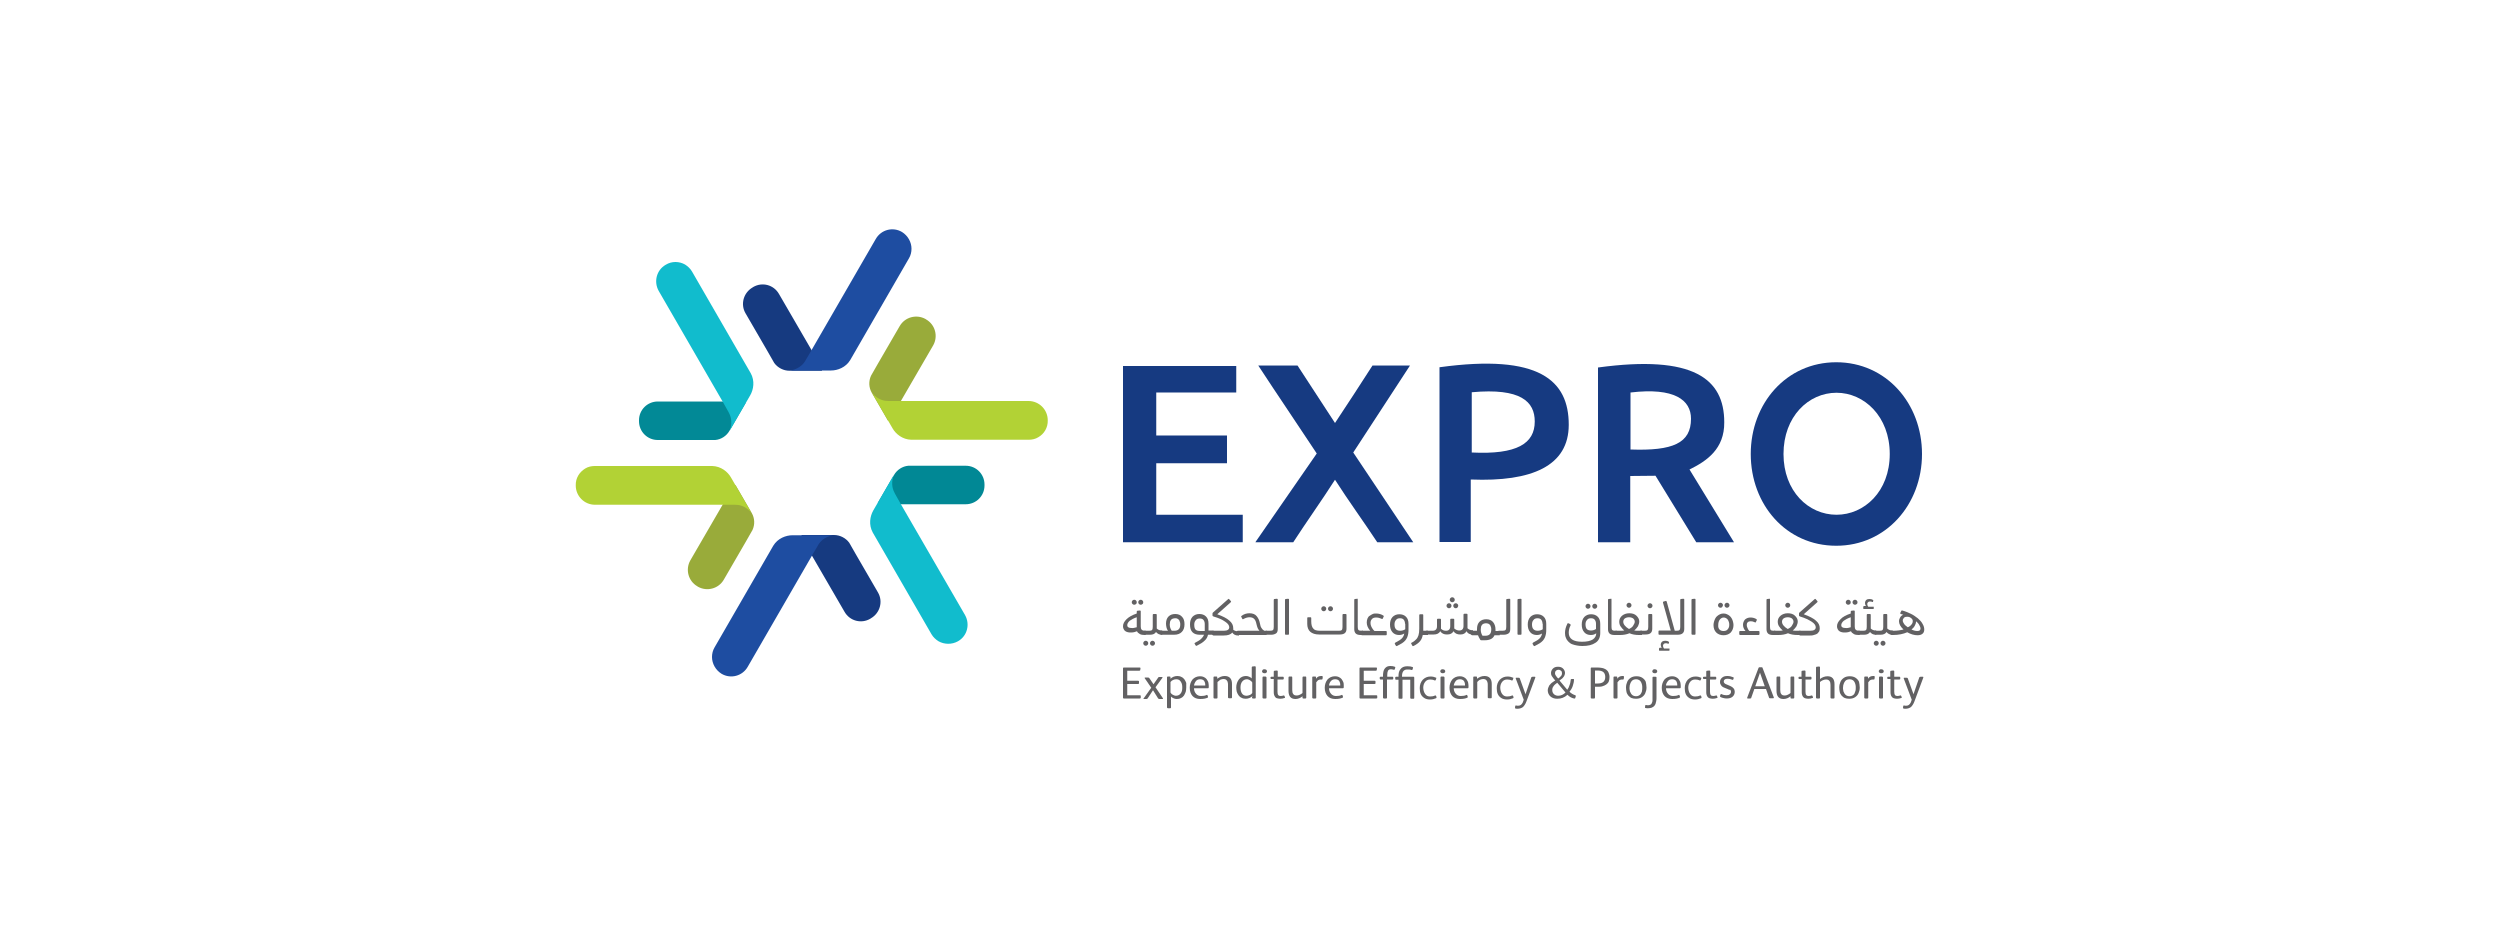 <svg xmlns="http://www.w3.org/2000/svg" xmlns:xlink="http://www.w3.org/1999/xlink" id="Layer_1" x="0px" y="0px" viewBox="0 0 1000 375.2" style="enable-background:new 0 0 1000 375.2;" xml:space="preserve"><style type="text/css">	.st0{fill:#163A81;}	.st1{fill:#626163;}	.st2{fill:#163A80;}	.st3{fill:#1E4DA1;}	.st4{fill:#028996;}	.st5{fill:#11BCCD;}	.st6{fill:#99AB3A;}	.st7{fill:#B2D235;}	.st8{fill:#018895;}</style><g>	<g>		<path class="st0" d="M497.1,205.8v11.1h-47.9v-70.5h45.3V157h-32v17.2h28.3v11.1h-28.3v20.6H497.1z"></path>		<path class="st0" d="M502.2,216.8l24.5-35.4c-7.7-11.7-15.7-23.4-23.4-35.2H519l15,23c5-7.6,10.1-15.3,15-23H564L541.3,181   l24,35.9h-14.4c-5.2-7.9-11.8-17-16.9-25c-5.1,8-11.6,17.1-16.7,25H502.2z"></path>		<path class="st0" d="M588.3,191.8v25h-12.5v-69.9c40-5.5,51.7,5.3,51.7,23C627.5,186.3,612.9,192.8,588.3,191.8z M588.7,181   c18.1,0.9,25.2-3.6,25.2-12.4c0-7.9-5.5-13.5-25.2-11.7V181z"></path>		<path class="st0" d="M675.8,187.8l17.8,29.1h-15.1l-16.3-26.6c-3.2,0-6.4,0.1-10.1,0.1v26.5h-12.9v-69.9   c38.2-5.2,50.5,4.5,50.5,21.9C689.8,179.6,682.7,184.4,675.8,187.8z M652.2,179.8c16.9,0.6,24.2-2.5,24.2-12.3   c0-7.5-6.6-12.6-24.2-10.5V179.8z"></path>		<path class="st0" d="M734.5,144.9c20,0,34.3,16.5,34.3,36.7c0,20.2-14.4,36.7-34.3,36.7c-20.1,0-34.2-16.5-34.2-36.7   C700.3,161.4,714.5,144.9,734.5,144.9z M734.6,205.9c11.1,0,21.3-9.3,21.3-24.3c0-15-10.2-24.5-21.3-24.5   c-11.2,0-21.2,9.5-21.2,24.5C713.4,196.5,723.4,205.9,734.6,205.9z"></path>	</g>	<g>		<path class="st1" d="M454.7,245.4v-0.7c0-0.1,0-0.2,0.1-0.3c0-0.1,0.1-0.1,0.2-0.1l0.9-0.1c0.3,0,0.4,0.1,0.4,0.3v6.1   c0,0.6,0.1,1,0.4,1.3c0.3,0.3,0.8,0.4,1.5,0.4h0.1v1.7h-0.4c-0.8,0-1.5-0.1-2-0.4c-0.5-0.3-0.9-0.6-1.1-1.1   c-0.7,0.3-1.5,0.5-2.4,0.5c-0.4,0-0.8,0-1.2-0.1s-0.7-0.2-1-0.4c-0.3-0.2-0.6-0.5-0.7-0.8c-0.2-0.3-0.3-0.7-0.3-1.2   c0-1,0.5-1.9,1.4-2.8S452.9,246,454.7,245.4z M454.7,250.9v-4c-1.2,0.4-2.1,0.9-2.8,1.4c-0.7,0.6-1,1.2-1,1.8   c0,0.3,0.1,0.6,0.4,0.8s0.7,0.3,1.3,0.3C453.2,251.3,453.9,251.1,454.7,250.9z M454.4,241.6c-0.2,0.2-0.4,0.3-0.7,0.3   c-0.3,0-0.5-0.1-0.7-0.3c-0.2-0.2-0.3-0.4-0.3-0.7c0-0.3,0.1-0.5,0.3-0.7s0.4-0.3,0.7-0.3c0.3,0,0.5,0.1,0.7,0.3s0.3,0.4,0.3,0.7   C454.7,241.2,454.6,241.5,454.4,241.6z M457,241.6c-0.2,0.2-0.4,0.3-0.7,0.3c-0.3,0-0.5-0.1-0.7-0.3c-0.2-0.2-0.3-0.4-0.3-0.7   c0-0.3,0.1-0.5,0.3-0.7s0.4-0.3,0.7-0.3c0.3,0,0.5,0.1,0.7,0.3s0.3,0.4,0.3,0.7C457.3,241.2,457.2,241.5,457,241.6z"></path>		<path class="st1" d="M459,258c-0.2,0.2-0.4,0.3-0.7,0.3c-0.3,0-0.5-0.1-0.7-0.3c-0.2-0.2-0.3-0.4-0.3-0.7c0-0.3,0.1-0.5,0.3-0.7   c0.2-0.2,0.4-0.3,0.7-0.3c0.3,0,0.5,0.1,0.7,0.3s0.3,0.4,0.3,0.7C459.3,257.6,459.2,257.8,459,258z M458.1,252.3h1.6   c0.6,0,0.9-0.1,1.1-0.3c0.2-0.2,0.3-0.6,0.3-1.2v-4.8c0-0.1,0-0.2,0.1-0.3c0.1-0.1,0.2-0.1,0.3-0.1h0.8c0.3,0,0.4,0.1,0.4,0.4v5.4   c0.5,0.5,1.2,0.8,2,0.8h0.2v1.7h-0.2c-1,0-1.7-0.4-2.3-1.1c-0.4,0.7-1.2,1.1-2.4,1.1h-1.8c-0.2,0-0.3-0.1-0.4-0.2   c-0.1-0.1-0.2-0.3-0.2-0.7c0-0.3,0.1-0.6,0.2-0.7C457.7,252.3,457.9,252.3,458.1,252.3z M461.7,258c-0.2,0.2-0.4,0.3-0.7,0.3   c-0.3,0-0.5-0.1-0.7-0.3c-0.2-0.2-0.3-0.4-0.3-0.7c0-0.3,0.1-0.5,0.3-0.7s0.4-0.3,0.7-0.3c0.3,0,0.5,0.1,0.7,0.3   c0.2,0.2,0.3,0.4,0.3,0.7C462,257.6,461.9,257.8,461.7,258z"></path>		<path class="st1" d="M464.6,252.3h2.6c-0.3-0.4-0.5-0.8-0.6-1.3s-0.2-1-0.2-1.5c0-1.2,0.3-2.2,1-2.9s1.6-1,2.7-1   c1.2,0,2.1,0.4,2.7,1.1c0.7,0.7,1,1.7,1,3c0,1.4-0.4,2.4-1.1,3.1c-0.7,0.7-1.7,1.1-3.1,1.1h-5c-0.2,0-0.3-0.1-0.4-0.2   c-0.1-0.1-0.2-0.3-0.2-0.7c0-0.3,0.1-0.6,0.2-0.7C464.3,252.3,464.4,252.3,464.6,252.3z M467.9,249.8c0,1,0.3,1.8,0.8,2.5h1.1   c0.7,0,1.3-0.2,1.7-0.6c0.4-0.4,0.6-1,0.6-1.9c0-0.3,0-0.6-0.1-0.9c-0.1-0.3-0.2-0.5-0.3-0.8c-0.2-0.3-0.4-0.4-0.7-0.6   s-0.6-0.2-1-0.2c-0.4,0-0.7,0.1-1,0.2s-0.5,0.3-0.7,0.6c-0.2,0.3-0.3,0.5-0.3,0.8C468,249.2,467.9,249.5,467.9,249.8z"></path>		<path class="st1" d="M478.2,257c1-0.5,1.8-1,2.3-1.5c0.5-0.5,0.9-1,1.1-1.6h-1.7c-1.2,0-2.2-0.3-2.9-1c-0.7-0.7-1-1.7-1-3.2   c0-1.2,0.3-2.2,1-3c0.7-0.7,1.6-1.1,2.7-1.1c1.1,0,2,0.3,2.7,1s1,1.6,1,2.9v1.9c0,0.1,0,0.2,0,0.4s0,0.3,0,0.4h2v1.7h-2.2   c-0.2,1-0.7,1.8-1.4,2.4c-0.7,0.7-1.7,1.3-3.1,2c-0.2,0.1-0.4,0-0.5-0.2l-0.4-0.7C477.8,257.3,477.9,257.1,478.2,257z    M481.9,251.2v-1.6c0-0.7-0.2-1.2-0.5-1.6c-0.3-0.4-0.8-0.6-1.5-0.6c-0.7,0-1.3,0.2-1.6,0.7c-0.4,0.4-0.6,1-0.6,1.8   c0,1,0.2,1.7,0.6,2c0.4,0.4,1.1,0.5,2,0.5h1.6C481.9,251.8,481.9,251.4,481.9,251.2z"></path>		<path class="st1" d="M485.3,252.3h4.2c1.5,0,2.2-0.5,2.2-1.4c0-0.7-0.5-1.5-1.6-2.2c-1.1-0.8-2.6-1.5-4.7-2.1   c-0.2-0.1-0.4-0.2-0.4-0.4v-0.8c0-0.2,0.1-0.3,0.2-0.4l6-5.3c0.2-0.2,0.4-0.2,0.5,0l0.6,0.7c0.2,0.2,0.2,0.3,0,0.5l-5.4,4.8   c2.2,0.8,3.8,1.6,4.8,2.5c1.1,0.9,1.6,1.9,1.6,3.1c0,0.1,0,0.3,0,0.6c0.5,0.4,1.1,0.6,1.9,0.6h0.4v1.7h-0.4c-1,0-1.8-0.4-2.3-1.2   c-0.6,0.8-1.7,1.2-3.4,1.2h-4.1c-0.2,0-0.3-0.1-0.4-0.2c-0.1-0.1-0.2-0.3-0.2-0.7c0-0.3,0.1-0.6,0.2-0.7   C485,252.3,485.1,252.3,485.3,252.3z"></path>		<path class="st1" d="M495.3,252.3h8.5c-0.3-0.3-0.5-0.6-0.7-1c-0.2-0.4-0.3-0.9-0.5-1.6c-0.2-1-0.5-1.8-1-2.2   c-0.4-0.4-1-0.6-1.8-0.6c-0.7,0-1.5,0.2-2.4,0.7c-0.1,0.1-0.2,0.1-0.3,0.1c-0.1,0-0.1-0.1-0.2-0.2l-0.4-0.8   c-0.1-0.2,0-0.3,0.2-0.4c0.9-0.7,2-1,3.1-1c0.6,0,1.2,0.1,1.7,0.3s0.9,0.5,1.2,0.9s0.6,0.8,0.8,1.3c0.2,0.5,0.4,1.1,0.5,1.7   c0.1,0.7,0.3,1.3,0.6,1.7c0.2,0.4,0.6,0.8,1.1,1.1h1v1.7h-11.5c-0.2,0-0.3-0.1-0.4-0.2c-0.1-0.1-0.2-0.3-0.2-0.7   c0-0.3,0.1-0.6,0.2-0.7C495,252.3,495.1,252.3,495.3,252.3z"></path>		<path class="st1" d="M506.6,252.3h1.4c0.6,0,1-0.1,1.2-0.3c0.2-0.2,0.3-0.6,0.3-1.2V240c0-0.1,0-0.2,0.1-0.3   c0-0.1,0.1-0.1,0.2-0.1l0.9-0.1c0.3,0,0.4,0.1,0.4,0.3v11.8c0,0.8-0.2,1.4-0.6,1.7s-1.1,0.6-2,0.6h-1.7c-0.2,0-0.3-0.1-0.4-0.2   c-0.1-0.1-0.2-0.3-0.2-0.7c0-0.3,0.1-0.6,0.2-0.7C506.3,252.3,506.4,252.3,506.6,252.3z"></path>		<path class="st1" d="M514,253.5V240c0-0.1,0-0.2,0.1-0.3c0-0.1,0.1-0.1,0.2-0.1l0.9-0.1c0.3,0,0.4,0.1,0.4,0.3v13.7   c0,0.3-0.1,0.4-0.4,0.4h-0.8C514.1,253.9,514,253.8,514,253.5z"></path>		<path class="st1" d="M528,252.3h7.6c0.6,0,0.9-0.1,1.1-0.3c0.2-0.2,0.3-0.6,0.3-1.2v-4.8c0-0.1,0-0.2,0.1-0.3   c0.1-0.1,0.2-0.1,0.3-0.1h0.8c0.3,0,0.4,0.1,0.4,0.4v5.5c0,1.6-0.9,2.3-2.7,2.3h-8.3c-1.5,0-2.7-0.4-3.5-1.1s-1.2-1.8-1.2-3.1   v-2.3c0-0.3,0.1-0.4,0.4-0.4h0.8c0.3,0,0.4,0.1,0.4,0.4v1.3c0,1.3,0.3,2.3,0.8,2.8C525.7,252,526.6,252.3,528,252.3z M530.2,244.2   c-0.2,0.2-0.4,0.3-0.7,0.3c-0.3,0-0.5-0.1-0.7-0.3c-0.2-0.2-0.3-0.4-0.3-0.7c0-0.3,0.1-0.5,0.3-0.7c0.2-0.2,0.4-0.3,0.7-0.3   c0.3,0,0.5,0.1,0.7,0.3s0.3,0.4,0.3,0.7C530.5,243.8,530.4,244,530.2,244.2z M532.9,244.2c-0.2,0.2-0.4,0.3-0.7,0.3   s-0.5-0.1-0.7-0.3s-0.3-0.4-0.3-0.7c0-0.3,0.1-0.5,0.3-0.7s0.4-0.3,0.7-0.3s0.5,0.1,0.7,0.3c0.2,0.2,0.3,0.4,0.3,0.7   C533.2,243.8,533.1,244,532.9,244.2z"></path>		<path class="st1" d="M543.1,239.8v11c0,0.6,0.1,1,0.3,1.2s0.6,0.3,1.2,0.3h0.6v1.7h-0.9c-0.9,0-1.6-0.2-2-0.6   c-0.4-0.4-0.6-1-0.6-1.7V240c0-0.1,0-0.2,0.1-0.3c0-0.1,0.1-0.1,0.2-0.1l0.9-0.1C543,239.4,543.1,239.5,543.1,239.8z"></path>		<path class="st1" d="M544.9,252.3h3.2c-0.9-1-1.4-2.1-1.4-3.3c0-0.6,0.1-1.1,0.3-1.6c0.2-0.5,0.5-0.9,0.9-1.1   c0.4-0.3,0.8-0.5,1.2-0.7s0.9-0.2,1.4-0.2c1,0,2,0.3,2.8,0.8c0.2,0.1,0.2,0.2,0.2,0.4l-0.4,0.8c0,0.1-0.1,0.2-0.2,0.2   c-0.1,0-0.2,0-0.3-0.1c-0.7-0.3-1.4-0.5-2.1-0.5c-0.8,0-1.4,0.2-1.7,0.6c-0.4,0.4-0.6,0.9-0.6,1.6c0,0.5,0.1,1,0.4,1.6   c0.3,0.5,0.6,1.1,1.2,1.6h4.5c0.3,0,0.4,0.1,0.4,0.4v0.9c0,0.3-0.1,0.4-0.4,0.4h-9.5c-0.2,0-0.3-0.1-0.4-0.2   c-0.1-0.1-0.2-0.3-0.2-0.7c0-0.3,0.1-0.6,0.2-0.7C544.6,252.3,544.7,252.3,544.9,252.3z"></path>		<path class="st1" d="M558.2,257c1.2-0.6,2-1.1,2.5-1.6c0.5-0.5,0.9-1.2,1-2c-0.6,0.4-1.3,0.6-2.1,0.6c-1.1,0-2-0.4-2.6-1.1   c-0.7-0.8-1-1.8-1-3.1c0-1.2,0.3-2.2,1-3c0.7-0.7,1.6-1.1,2.7-1.1c1.1,0,2,0.3,2.7,1c0.7,0.7,1,1.6,1,2.9v1.9c0,0.7,0,1.4-0.1,1.9   s-0.2,1-0.4,1.5c-0.2,0.5-0.5,0.9-0.8,1.3c-0.4,0.4-0.8,0.8-1.3,1.1s-1.2,0.7-2,1.1c-0.2,0.1-0.4,0-0.5-0.2l-0.4-0.7   C557.9,257.3,558,257.1,558.2,257z M562,249.5c0-0.7-0.2-1.2-0.5-1.6s-0.8-0.6-1.5-0.6c-0.7,0-1.3,0.2-1.6,0.7   c-0.4,0.4-0.6,1-0.6,1.8c0,0.9,0.2,1.5,0.6,1.9c0.4,0.4,0.9,0.6,1.7,0.6c0.7,0,1.4-0.2,2-0.6V249.5z"></path>		<path class="st1" d="M571.2,252.3v1.7h-2.1c-0.2,1-0.5,1.8-1.1,2.5c-0.6,0.7-1.4,1.3-2.6,1.9c-0.2,0.1-0.4,0.1-0.5-0.2l-0.4-0.7   c0-0.1-0.1-0.2,0-0.3c0-0.1,0.1-0.1,0.3-0.2c0.8-0.4,1.3-0.9,1.7-1.3c0.4-0.4,0.7-1,0.9-1.6c0.2-0.7,0.3-1.5,0.3-2.6v-5.4   c0-0.1,0-0.2,0.1-0.3c0.1-0.1,0.2-0.1,0.3-0.1h0.8c0.3,0,0.4,0.1,0.4,0.4v6.2H571.2z"></path>		<path class="st1" d="M571,252.3h2c1.2,0,1.8-0.6,1.8-1.8v-2.6c0-0.3,0.1-0.4,0.4-0.4h0.8c0.3,0,0.4,0.1,0.4,0.4v3.2   c0,0,0,0.1,0,0.2s0,0.1,0,0.2c0.6,0.6,1.3,0.8,2,0.8c1.1,0,1.7-0.6,1.7-1.8v-2.6c0-0.3,0.1-0.4,0.4-0.4h0.8c0.3,0,0.4,0.1,0.4,0.4   v3.2c0,0.2,0,0.3,0,0.3c0.6,0.5,1.3,0.8,2,0.8c1.1,0,1.7-0.6,1.7-1.8v-4.5c0-0.1,0-0.2,0.1-0.3c0.1-0.1,0.2-0.1,0.3-0.1h0.8   c0.3,0,0.4,0.1,0.4,0.4v5.1c0,0.2,0,0.3,0,0.3c0.5,0.5,1.2,0.8,2,0.8h0.2v1.7h-0.2c-1.1,0-1.9-0.4-2.4-1.3   c-0.5,0.9-1.3,1.3-2.5,1.3c-1.2,0-2.1-0.4-2.7-1.3c-0.5,0.9-1.3,1.3-2.6,1.3c-1.2,0-2.1-0.4-2.7-1.3c-0.5,0.9-1.4,1.3-2.6,1.3H571   c-0.2,0-0.3-0.1-0.4-0.2c-0.1-0.1-0.2-0.3-0.2-0.7c0-0.3,0.1-0.6,0.2-0.7C570.7,252.3,570.8,252.3,571,252.3z M580.3,243   c-0.2,0.2-0.4,0.3-0.7,0.3s-0.5-0.1-0.7-0.3c-0.2-0.2-0.3-0.4-0.3-0.7c0-0.3,0.1-0.5,0.3-0.7c0.2-0.2,0.4-0.3,0.7-0.3   s0.5,0.1,0.7,0.3s0.3,0.4,0.3,0.7C580.6,242.6,580.5,242.8,580.3,243z M581.6,240.6c-0.2,0.2-0.4,0.3-0.7,0.3s-0.5-0.1-0.7-0.3   c-0.2-0.2-0.3-0.4-0.3-0.7c0-0.3,0.1-0.5,0.3-0.7c0.2-0.2,0.4-0.3,0.7-0.3s0.5,0.1,0.7,0.3c0.2,0.2,0.3,0.4,0.3,0.7   C581.9,240.2,581.8,240.5,581.6,240.6z M583,243c-0.2,0.2-0.4,0.3-0.7,0.3c-0.3,0-0.5-0.1-0.7-0.3s-0.3-0.4-0.3-0.7   c0-0.3,0.1-0.5,0.3-0.7s0.4-0.3,0.7-0.3c0.3,0,0.5,0.1,0.7,0.3s0.3,0.4,0.3,0.7C583.2,242.6,583.2,242.8,583,243z"></path>		<path class="st1" d="M588.9,252.3h1.9c0-0.3,0-0.5,0-0.7c0-1.2,0.3-2.2,1-2.9c0.7-0.7,1.6-1,2.7-1c1.2,0,2.1,0.4,2.7,1.1   s1,1.7,1,3c0,0.1,0,0.2,0,0.3s0,0.2,0,0.3h1.7v1.7h-2.1c-0.3,0.7-0.8,1.2-1.4,1.5c-0.6,0.3-1.4,0.5-2.3,0.5h-1.5   c-0.2,0-0.3,0-0.4-0.1c-0.1-0.1-0.2-0.2-0.2-0.3c-0.3-0.5-0.6-1-0.8-1.6h-2.3c-0.2,0-0.3-0.1-0.4-0.2c-0.1-0.1-0.2-0.3-0.2-0.7   c0-0.3,0.1-0.6,0.2-0.7C588.6,252.3,588.7,252.3,588.9,252.3z M592.3,251.8c0,0.9,0.2,1.7,0.7,2.5h1.2c0.7,0,1.3-0.2,1.7-0.6   s0.6-1,0.6-1.9c0-0.3,0-0.6-0.1-0.9c-0.1-0.3-0.2-0.5-0.3-0.8c-0.2-0.3-0.4-0.4-0.7-0.6c-0.3-0.1-0.6-0.2-1-0.2   c-0.4,0-0.7,0.1-1,0.2c-0.3,0.1-0.5,0.3-0.7,0.6c-0.2,0.3-0.3,0.5-0.3,0.8C592.4,251.2,592.3,251.5,592.3,251.8z"></path>		<path class="st1" d="M599.6,252.3h1.4c0.6,0,1-0.1,1.2-0.3c0.2-0.2,0.3-0.6,0.3-1.2V240c0-0.1,0-0.2,0.1-0.3   c0-0.1,0.1-0.1,0.2-0.1l0.9-0.1c0.3,0,0.4,0.1,0.4,0.3v11.8c0,0.8-0.2,1.4-0.6,1.7s-1.1,0.6-2,0.6h-1.7c-0.2,0-0.3-0.1-0.4-0.2   c-0.1-0.1-0.2-0.3-0.2-0.7c0-0.3,0.1-0.6,0.2-0.7C599.3,252.3,599.4,252.3,599.6,252.3z"></path>		<path class="st1" d="M607,253.5V240c0-0.1,0-0.2,0.1-0.3c0-0.1,0.1-0.1,0.2-0.1l0.9-0.1c0.3,0,0.4,0.1,0.4,0.3v13.7   c0,0.3-0.1,0.4-0.4,0.4h-0.8C607.1,253.9,607,253.8,607,253.5z"></path>		<path class="st1" d="M613.3,257c1.2-0.6,2-1.1,2.5-1.6c0.5-0.5,0.9-1.2,1-2c-0.6,0.4-1.3,0.6-2.1,0.6c-1.1,0-2-0.4-2.6-1.1   c-0.7-0.8-1-1.8-1-3.1c0-1.2,0.3-2.2,1-3c0.7-0.7,1.6-1.1,2.7-1.1c1.1,0,2,0.3,2.7,1c0.7,0.7,1,1.6,1,2.9v1.9c0,0.7,0,1.4-0.1,1.9   s-0.2,1-0.4,1.5c-0.2,0.5-0.5,0.9-0.8,1.3c-0.4,0.4-0.8,0.8-1.3,1.1s-1.2,0.7-2,1.1c-0.2,0.1-0.4,0-0.5-0.2l-0.4-0.7   C613,257.3,613.1,257.1,613.3,257z M617,249.5c0-0.7-0.2-1.2-0.5-1.6s-0.8-0.6-1.5-0.6c-0.7,0-1.3,0.2-1.6,0.7   c-0.4,0.4-0.6,1-0.6,1.8c0,0.9,0.2,1.5,0.6,1.9c0.4,0.4,0.9,0.6,1.7,0.6c0.7,0,1.4-0.2,2-0.6V249.5z"></path>		<path class="st1" d="M628.2,250.2c-0.5,1-0.7,1.9-0.7,2.9c0,2.4,1.8,3.6,5.3,3.6c1.9,0,3.3-0.3,4.3-0.9c0.9-0.6,1.4-1.5,1.4-2.5v0   c-0.6,0.5-1.4,0.7-2.2,0.7c-1.1,0-2-0.4-2.6-1.1c-0.7-0.8-1-1.8-1-3.1c0-1.2,0.3-2.2,1-3c0.7-0.7,1.6-1.1,2.7-1.1   c1.1,0,2,0.3,2.7,1c0.7,0.7,1,1.6,1,2.9v3.6c0,1.7-0.6,3.1-1.9,3.9c-1.3,0.9-3,1.3-5.3,1.3c-0.8,0-1.5-0.1-2.1-0.2   c-0.7-0.1-1.3-0.3-1.9-0.5s-1.1-0.6-1.5-1s-0.8-0.9-1-1.5c-0.3-0.6-0.4-1.3-0.4-2c0-1.2,0.3-2.4,0.9-3.6c0.1-0.2,0.1-0.3,0.2-0.3   c0.1,0,0.2,0,0.3,0l0.6,0.3c0.1,0.1,0.2,0.1,0.2,0.2C628.3,250,628.3,250.1,628.2,250.2z M634.2,249.7c0,0.9,0.2,1.5,0.5,1.9   c0.4,0.4,0.9,0.6,1.7,0.6c0.7,0,1.4-0.2,2-0.6v-2.1c0-0.7-0.2-1.2-0.5-1.6c-0.3-0.4-0.8-0.6-1.5-0.6c-0.7,0-1.3,0.2-1.6,0.7   C634.4,248.4,634.2,249,634.2,249.7z M635.9,243.2c-0.2,0.2-0.4,0.3-0.7,0.3s-0.5-0.1-0.7-0.3c-0.2-0.2-0.3-0.4-0.3-0.7   c0-0.3,0.1-0.5,0.3-0.7s0.4-0.3,0.7-0.3s0.5,0.1,0.7,0.3c0.2,0.2,0.3,0.4,0.3,0.7C636.2,242.8,636.1,243,635.9,243.2z    M638.6,243.2c-0.2,0.2-0.4,0.3-0.7,0.3c-0.3,0-0.5-0.1-0.7-0.3c-0.2-0.2-0.3-0.4-0.3-0.7c0-0.3,0.1-0.5,0.3-0.7s0.4-0.3,0.7-0.3   c0.3,0,0.5,0.1,0.7,0.3s0.3,0.4,0.3,0.7C638.9,242.8,638.8,243,638.6,243.2z"></path>		<path class="st1" d="M644.6,239.8v11c0,0.6,0.1,1,0.3,1.2s0.6,0.3,1.2,0.3h0.6v1.7h-0.9c-0.9,0-1.6-0.2-2-0.6   c-0.4-0.4-0.6-1-0.6-1.7V240c0-0.1,0-0.2,0.1-0.3c0-0.1,0.1-0.1,0.2-0.1l0.9-0.1C644.5,239.4,644.6,239.5,644.6,239.8z"></path>		<path class="st1" d="M646.4,252.3h1.4c0.8,0,1.4,0,1.9-0.1c-0.6-0.5-1.1-1.1-1.5-1.7c-0.4-0.6-0.5-1.3-0.5-1.9   c0-0.9,0.4-1.7,1.1-2.3s1.7-1,2.9-1c1.2,0,2.2,0.3,2.9,1s1.1,1.4,1.1,2.3c0,0.6-0.2,1.2-0.5,1.9c-0.4,0.6-0.9,1.2-1.5,1.7   c0.5,0.1,1.2,0.1,1.9,0.1h1.2v1.7h-1.2c-1.4,0-2.7-0.2-3.8-0.7c-1.2,0.5-2.5,0.7-3.8,0.7h-1.4c-0.2,0-0.3-0.1-0.4-0.2   c-0.1-0.1-0.2-0.3-0.2-0.7c0-0.3,0.1-0.6,0.2-0.7C646,252.3,646.2,252.3,646.4,252.3z M653.9,248.7c0-0.5-0.2-0.9-0.6-1.3   c-0.4-0.3-1-0.5-1.7-0.5c-0.7,0-1.3,0.2-1.7,0.5c-0.4,0.3-0.6,0.8-0.6,1.3c0,0.5,0.2,1,0.6,1.5s1,1,1.7,1.4   c0.8-0.4,1.4-0.8,1.7-1.4C653.7,249.6,653.9,249.1,653.9,248.7z M652.3,242.8c-0.2,0.2-0.4,0.3-0.7,0.3c-0.3,0-0.5-0.1-0.7-0.3   c-0.2-0.2-0.3-0.4-0.3-0.7c0-0.3,0.1-0.5,0.3-0.7s0.4-0.3,0.7-0.3c0.3,0,0.5,0.1,0.7,0.3s0.3,0.4,0.3,0.7   C652.6,242.4,652.5,242.6,652.3,242.8z"></path>		<path class="st1" d="M656.5,252.3h1.4c0.6,0,0.9-0.1,1.1-0.3c0.2-0.2,0.3-0.6,0.3-1.2v-4.8c0-0.1,0-0.2,0.1-0.3   c0.1-0.1,0.2-0.1,0.3-0.1h0.8c0.3,0,0.4,0.1,0.4,0.4v5.5c0,1.6-0.9,2.3-2.7,2.3h-1.6c-0.2,0-0.3-0.1-0.4-0.2   c-0.1-0.1-0.2-0.3-0.2-0.7c0-0.3,0.1-0.6,0.2-0.7C656.1,252.3,656.3,252.3,656.5,252.3z M660.7,243c-0.2,0.2-0.4,0.3-0.7,0.3   s-0.5-0.1-0.7-0.3c-0.2-0.2-0.3-0.4-0.3-0.7c0-0.3,0.1-0.5,0.3-0.7c0.2-0.2,0.4-0.3,0.7-0.3s0.5,0.1,0.7,0.3   c0.2,0.2,0.3,0.4,0.3,0.7C661,242.6,660.9,242.8,660.7,243z"></path>		<path class="st1" d="M669.9,252.3h0.8c0.6,0,0.9-0.1,1.1-0.3c0.2-0.2,0.3-0.6,0.3-1.2V240c0-0.1,0-0.2,0.1-0.3   c0-0.1,0.1-0.1,0.2-0.1l0.9-0.1c0.3,0,0.4,0.1,0.4,0.3v11.8c0,1.6-0.9,2.3-2.7,2.3h-7.2c-0.3,0-0.4-0.1-0.4-0.4v-0.9   c0-0.3,0.1-0.4,0.4-0.4h4.5l-3.1-11.1c0-0.1,0-0.2,0-0.3c0-0.1,0.1-0.1,0.3-0.2l0.7-0.2c0.3-0.1,0.4,0,0.5,0.3L669.9,252.3z    M663.9,259.1h0.8c-0.3-0.4-0.4-0.8-0.4-1.2c0-0.5,0.2-0.9,0.5-1.2c0.4-0.3,0.8-0.4,1.3-0.4c0.5,0,1,0.1,1.4,0.4   c0.1,0.1,0.2,0.2,0.1,0.3l-0.1,0.4c0,0.1-0.1,0.1-0.1,0.1c0,0-0.1,0-0.2,0c-0.3-0.2-0.7-0.2-1-0.2c-0.3,0-0.5,0.1-0.7,0.3   s-0.3,0.4-0.3,0.7c0,0.4,0.1,0.7,0.4,1.1h2.1c0.1,0,0.1,0,0.1,0c0,0,0,0.1,0,0.2v0.5c0,0.1-0.1,0.2-0.2,0.2h-3.8   c-0.1,0-0.2-0.1-0.2-0.2v-0.5c0-0.1,0-0.1,0-0.2C663.8,259.1,663.9,259.1,663.9,259.1z"></path>		<path class="st1" d="M676.6,253.5V240c0-0.1,0-0.2,0.1-0.3c0-0.1,0.1-0.1,0.2-0.1l0.9-0.1c0.3,0,0.4,0.1,0.4,0.3v13.7   c0,0.3-0.1,0.4-0.4,0.4H677C676.8,253.9,676.6,253.8,676.6,253.5z"></path>		<path class="st1" d="M692.3,253c-0.7,0.7-1.7,1.1-2.9,1.1c-1.2,0-2.2-0.4-2.9-1.1s-1.1-1.7-1.1-3c0-0.5,0.1-0.9,0.2-1.3   c0.1-0.4,0.3-0.9,0.5-1.3s0.5-0.8,0.8-1c0.3-0.3,0.7-0.5,1.1-0.7c0.4-0.2,0.9-0.3,1.4-0.3c0.5,0,1,0.1,1.4,0.3   c0.4,0.2,0.8,0.4,1.1,0.7c0.3,0.3,0.6,0.6,0.8,1s0.4,0.8,0.5,1.3c0.1,0.4,0.2,0.9,0.2,1.3C693.4,251.2,693,252.2,692.3,253z    M688.9,242.8c-0.2,0.2-0.4,0.3-0.7,0.3c-0.3,0-0.5-0.1-0.7-0.3c-0.2-0.2-0.3-0.4-0.3-0.7c0-0.3,0.1-0.5,0.3-0.7   c0.2-0.2,0.4-0.3,0.7-0.3c0.3,0,0.5,0.1,0.7,0.3s0.3,0.4,0.3,0.7C689.1,242.4,689,242.6,688.9,242.8z M687.7,251.7   c0.4,0.5,1,0.7,1.7,0.7c0.8,0,1.3-0.2,1.7-0.7s0.6-1,0.6-1.7c0-0.4,0-0.7-0.1-1c-0.1-0.3-0.2-0.7-0.4-1s-0.4-0.5-0.7-0.7   c-0.3-0.2-0.7-0.3-1-0.3c-0.4,0-0.7,0.1-1,0.3c-0.3,0.2-0.5,0.4-0.7,0.7c-0.2,0.3-0.3,0.6-0.4,1s-0.1,0.7-0.1,1   C687.2,250.7,687.4,251.3,687.7,251.7z M691.5,242.8c-0.2,0.2-0.4,0.3-0.7,0.3c-0.3,0-0.5-0.1-0.7-0.3c-0.2-0.2-0.3-0.4-0.3-0.7   c0-0.3,0.1-0.5,0.3-0.7s0.4-0.3,0.7-0.3c0.3,0,0.5,0.1,0.7,0.3s0.3,0.4,0.3,0.7C691.8,242.4,691.7,242.6,691.5,242.8z"></path>		<path class="st1" d="M699.8,252.4h3.6c0.1,0,0.2,0,0.3,0.1c0.1,0.1,0.1,0.1,0.1,0.3v0.8c0,0.2-0.1,0.4-0.4,0.4h-7.3   c-0.2,0-0.4-0.1-0.4-0.4v-0.8c0-0.1,0-0.2,0.1-0.3c0.1-0.1,0.2-0.1,0.3-0.1h2.1c-0.7-0.8-1-1.6-1-2.5c0-0.8,0.3-1.5,0.8-2.1   c0.6-0.5,1.3-0.8,2.2-0.8c0.8,0,1.6,0.2,2.3,0.6c0.2,0.1,0.3,0.3,0.2,0.5l-0.3,0.6c-0.1,0.3-0.3,0.4-0.5,0.2   c-0.6-0.3-1.1-0.4-1.6-0.4c-0.5,0-0.9,0.1-1.2,0.4c-0.3,0.3-0.4,0.6-0.4,1.1c0,0.4,0.1,0.8,0.3,1.2   C699.2,251.7,699.4,252.1,699.8,252.4z"></path>		<path class="st1" d="M708,239.8v11c0,0.6,0.1,1,0.3,1.2s0.6,0.3,1.2,0.3h0.6v1.7h-0.9c-0.9,0-1.6-0.2-2-0.6   c-0.4-0.4-0.6-1-0.6-1.7V240c0-0.1,0-0.2,0.1-0.3c0-0.1,0.1-0.1,0.2-0.1l0.9-0.1C707.9,239.4,708,239.5,708,239.8z"></path>		<path class="st1" d="M709.8,252.3h1.4c0.8,0,1.4,0,1.9-0.1c-0.6-0.5-1.1-1.1-1.5-1.7c-0.4-0.6-0.5-1.3-0.5-1.9   c0-0.9,0.4-1.7,1.1-2.3s1.7-1,2.9-1c1.2,0,2.2,0.3,2.9,1s1.1,1.4,1.1,2.3c0,0.6-0.2,1.2-0.5,1.9c-0.4,0.6-0.9,1.2-1.5,1.7   c0.5,0.1,1.2,0.1,1.9,0.1h1.2v1.7h-1.2c-1.4,0-2.7-0.2-3.8-0.7c-1.2,0.5-2.5,0.7-3.8,0.7h-1.4c-0.2,0-0.3-0.1-0.4-0.2   c-0.1-0.1-0.2-0.3-0.2-0.7c0-0.3,0.1-0.6,0.2-0.7C709.5,252.3,709.6,252.3,709.8,252.3z M717.4,248.7c0-0.5-0.2-0.9-0.6-1.3   c-0.4-0.3-1-0.5-1.7-0.5c-0.7,0-1.3,0.2-1.7,0.5c-0.4,0.3-0.6,0.8-0.6,1.3c0,0.5,0.2,1,0.6,1.5s1,1,1.7,1.4   c0.8-0.4,1.4-0.8,1.7-1.4C717.2,249.6,717.4,249.1,717.4,248.7z M715.8,242.8c-0.2,0.2-0.4,0.3-0.7,0.3c-0.3,0-0.5-0.1-0.7-0.3   c-0.2-0.2-0.3-0.4-0.3-0.7c0-0.3,0.1-0.5,0.3-0.7s0.4-0.3,0.7-0.3c0.3,0,0.5,0.1,0.7,0.3s0.3,0.4,0.3,0.7   C716.1,242.4,716,242.6,715.8,242.8z"></path>		<path class="st1" d="M719.9,252.3h4.2c1.5,0,2.2-0.5,2.2-1.4c0-0.7-0.5-1.5-1.6-2.2s-2.6-1.5-4.7-2.1c-0.2-0.1-0.4-0.2-0.4-0.4   v-0.8c0-0.2,0.1-0.3,0.2-0.4l6-5.3c0.2-0.2,0.4-0.2,0.5,0l0.6,0.7c0.2,0.2,0.2,0.3,0,0.5l-5.4,4.8c2.2,0.8,3.8,1.6,4.8,2.5   c1.1,0.9,1.6,1.9,1.6,3.1c0,0.5-0.1,0.9-0.2,1.2c-0.2,0.3-0.4,0.6-0.6,0.8s-0.6,0.4-0.9,0.5c-0.4,0.1-0.7,0.2-1,0.3   s-0.7,0.1-1.1,0.1h-4c-0.2,0-0.3-0.1-0.4-0.2c-0.1-0.1-0.2-0.3-0.2-0.7c0-0.3,0.1-0.6,0.2-0.7   C719.6,252.3,719.7,252.3,719.9,252.3z"></path>		<path class="st1" d="M740.3,245.4v-0.7c0-0.1,0-0.2,0.1-0.3s0.1-0.1,0.2-0.1l0.9-0.1c0.3,0,0.4,0.1,0.4,0.3v6.1   c0,0.6,0.1,1,0.4,1.3c0.3,0.3,0.8,0.4,1.5,0.4h0.1v1.7h-0.4c-0.8,0-1.5-0.1-2-0.4c-0.5-0.3-0.9-0.6-1.1-1.1   c-0.7,0.3-1.5,0.5-2.4,0.5c-0.4,0-0.8,0-1.2-0.1c-0.4-0.1-0.7-0.2-1-0.4c-0.3-0.2-0.6-0.5-0.7-0.8c-0.2-0.3-0.3-0.7-0.3-1.2   c0-1,0.5-1.9,1.4-2.8C737.1,246.7,738.5,246,740.3,245.4z M740.3,250.9v-4c-1.2,0.4-2.1,0.9-2.8,1.4c-0.7,0.6-1,1.2-1,1.8   c0,0.3,0.1,0.6,0.4,0.8s0.7,0.3,1.3,0.3C738.9,251.3,739.6,251.1,740.3,250.9z M740,241.6c-0.2,0.2-0.4,0.3-0.7,0.3   c-0.3,0-0.5-0.1-0.7-0.3c-0.2-0.2-0.3-0.4-0.3-0.7c0-0.3,0.1-0.5,0.3-0.7s0.4-0.3,0.7-0.3c0.3,0,0.5,0.1,0.7,0.3s0.3,0.4,0.3,0.7   C740.3,241.2,740.2,241.5,740,241.6z M742.7,241.6c-0.2,0.2-0.4,0.3-0.7,0.3s-0.5-0.1-0.7-0.3c-0.2-0.2-0.3-0.4-0.3-0.7   c0-0.3,0.1-0.5,0.3-0.7s0.4-0.3,0.7-0.3s0.5,0.1,0.7,0.3c0.2,0.2,0.3,0.4,0.3,0.7C743,241.2,742.9,241.5,742.7,241.6z"></path>		<path class="st1" d="M743.7,252.3h1.6c0.6,0,0.9-0.1,1.1-0.3c0.2-0.2,0.3-0.6,0.3-1.2v-4.8c0-0.1,0-0.2,0.1-0.3   c0.1-0.1,0.2-0.1,0.3-0.1h0.8c0.3,0,0.4,0.1,0.4,0.4v5.4c0.5,0.5,1.2,0.8,2,0.8h0.2v1.7h-0.2c-1,0-1.7-0.4-2.3-1.1   c-0.4,0.7-1.2,1.1-2.4,1.1h-1.8c-0.2,0-0.3-0.1-0.4-0.2c-0.1-0.1-0.2-0.3-0.2-0.7c0-0.3,0.1-0.6,0.2-0.7   C743.4,252.3,743.5,252.3,743.7,252.3z M745.6,242.4h0.8c-0.3-0.4-0.4-0.8-0.4-1.2c0-0.5,0.2-0.9,0.5-1.2s0.8-0.4,1.3-0.4   c0.5,0,1,0.1,1.4,0.4c0.1,0.1,0.2,0.2,0.1,0.3l-0.1,0.4c0,0.1-0.1,0.1-0.1,0.1c0,0-0.1,0-0.2,0c-0.3-0.2-0.7-0.2-1-0.2   c-0.3,0-0.5,0.1-0.7,0.3c-0.2,0.2-0.3,0.4-0.3,0.7c0,0.4,0.1,0.7,0.4,1.1h2.1c0.1,0,0.1,0,0.1,0s0,0.1,0,0.2v0.5   c0,0.2-0.1,0.2-0.2,0.2h-3.8c-0.1,0-0.2-0.1-0.2-0.2v-0.5c0-0.1,0-0.1,0-0.2S745.5,242.4,745.6,242.4z"></path>		<path class="st1" d="M751.2,258c-0.2,0.2-0.4,0.3-0.7,0.3s-0.5-0.1-0.7-0.3c-0.2-0.2-0.3-0.4-0.3-0.7c0-0.3,0.1-0.5,0.3-0.7   s0.4-0.3,0.7-0.3s0.5,0.1,0.7,0.3s0.3,0.4,0.3,0.7C751.5,257.6,751.4,257.8,751.2,258z M750.3,252.3h1.6c0.6,0,0.9-0.1,1.1-0.3   c0.2-0.2,0.3-0.6,0.3-1.2v-4.8c0-0.1,0-0.2,0.1-0.3c0.1-0.1,0.2-0.1,0.3-0.1h0.8c0.3,0,0.4,0.1,0.4,0.4v5.4c0.5,0.5,1.2,0.8,2,0.8   h0.2v1.7h-0.2c-1,0-1.7-0.4-2.3-1.1c-0.4,0.7-1.2,1.1-2.4,1.1h-1.8c-0.2,0-0.3-0.1-0.4-0.2c-0.1-0.1-0.2-0.3-0.2-0.7   c0-0.3,0.1-0.6,0.2-0.7C749.9,252.3,750.1,252.3,750.3,252.3z M753.9,258c-0.2,0.2-0.4,0.3-0.7,0.3c-0.3,0-0.5-0.1-0.7-0.3   c-0.2-0.2-0.3-0.4-0.3-0.7c0-0.3,0.1-0.5,0.3-0.7s0.4-0.3,0.7-0.3c0.3,0,0.5,0.1,0.7,0.3c0.2,0.2,0.3,0.4,0.3,0.7   C754.2,257.6,754.1,257.8,753.9,258z"></path>		<path class="st1" d="M756.8,252.3h0.5c1.5,0,2.9-0.2,4.1-0.5c-1.2-1.1-1.8-2.2-1.8-3.3c0-0.6,0.2-1.1,0.5-1.6   c0.3-0.5,0.7-0.8,1.2-1l0,0l-0.9-0.3c-0.3-0.1-0.4-0.2-0.3-0.4l0.4-0.8c0.1-0.2,0.2-0.3,0.4-0.2c1.2,0.3,2.3,0.8,3.4,1.3   s2,1.2,2.8,1.8c0.8,0.7,1.5,1.4,1.9,2.2c0.5,0.8,0.7,1.6,0.7,2.3c0,0.7-0.2,1.3-0.7,1.7c-0.5,0.4-1.1,0.6-2,0.6   c-0.6,0-1.3-0.1-2-0.3c-0.7-0.2-1.4-0.5-2.1-0.9c-1.6,0.7-3.5,1.1-5.7,1.1h-0.5c-0.2,0-0.3-0.1-0.4-0.2c-0.1-0.1-0.2-0.3-0.2-0.7   c0-0.3,0.1-0.6,0.2-0.7C756.5,252.3,756.6,252.3,756.8,252.3z M764.6,249.8c0.4-0.5,0.5-0.9,0.5-1.4s-0.2-0.8-0.7-1.2   s-1-0.5-1.6-0.5c-0.5,0-0.9,0.1-1.2,0.4c-0.3,0.3-0.5,0.7-0.5,1.1c0,0.4,0.2,0.9,0.5,1.3c0.3,0.5,0.8,0.9,1.5,1.4   C763.7,250.7,764.2,250.3,764.6,249.8z M766.9,252.4c0.9,0,1.3-0.3,1.3-1c0-0.4-0.2-0.9-0.5-1.4c-0.3-0.6-0.8-1.1-1.3-1.5v0   c0,0.1,0,0.1,0,0.2c0,0.5-0.2,1.1-0.5,1.6c-0.3,0.6-0.8,1.1-1.3,1.5C765.4,252.2,766.2,252.4,766.9,252.4z"></path>	</g>	<g>		<path class="st1" d="M450.9,268.3v4h4.3c0.1,0,0.2,0,0.3,0.1s0.1,0.1,0.1,0.2v0.7c0,0.1,0,0.2-0.1,0.2s-0.1,0.1-0.3,0.1h-4.3v4.5   h5c0.1,0,0.2,0,0.3,0.1c0.1,0,0.1,0.1,0.1,0.2v0.7c0,0.1,0,0.2-0.1,0.2c-0.1,0-0.1,0.1-0.3,0.1h-6.3c-0.3,0-0.4-0.1-0.4-0.4v-11.6   c0-0.3,0.1-0.4,0.4-0.4h6.3c0.2,0,0.3,0.1,0.3,0.3l-0.1,0.7c0,0.1-0.1,0.2-0.1,0.2s-0.2,0.1-0.3,0.1H450.9z"></path>		<path class="st1" d="M461.4,273.7L461.4,273.7l1.9-2.7c0.1-0.2,0.3-0.2,0.5-0.2h1c0.1,0,0.2,0,0.2,0.1c0,0.1,0,0.2-0.1,0.3   l-2.7,3.7l2.9,4.3c0.1,0.1,0.1,0.2,0.1,0.3s-0.1,0.1-0.3,0.1h-1.1c-0.3,0-0.5-0.1-0.6-0.3l-2-3.2h0l-2.1,3.2   c-0.1,0.2-0.3,0.3-0.5,0.3h-1c-0.1,0-0.1,0-0.2-0.1s0-0.2,0.1-0.2l3-4.2l-2.6-3.8c-0.1-0.1-0.1-0.2,0-0.2c0-0.1,0.1-0.1,0.2-0.1   h1.1c0.2,0,0.4,0.1,0.5,0.2L461.4,273.7z"></path>		<path class="st1" d="M474.5,275c0,0.6-0.1,1.2-0.2,1.7c-0.2,0.5-0.4,1-0.7,1.5c-0.3,0.4-0.7,0.8-1.2,1c-0.5,0.3-1.1,0.4-1.7,0.4   c-0.5,0-0.9-0.1-1.3-0.3c-0.4-0.2-0.8-0.4-1-0.7v4.3c0,0.3-0.1,0.4-0.4,0.4h-0.8c-0.2,0-0.4-0.1-0.4-0.4V271c0-0.1,0-0.2,0.1-0.3   s0.1-0.1,0.3-0.1h0.7c0.2,0,0.3,0.1,0.3,0.3l0,0.6c0.3-0.3,0.7-0.6,1.2-0.8c0.5-0.2,1-0.3,1.5-0.3c0.6,0,1.2,0.1,1.7,0.4   c0.5,0.2,0.9,0.6,1.2,1c0.3,0.4,0.5,0.9,0.7,1.4C474.5,273.8,474.5,274.4,474.5,275z M472.8,276.2c0.1-0.4,0.1-0.8,0.1-1.2   c0-0.4,0-0.8-0.1-1.2c-0.1-0.4-0.2-0.7-0.4-1c-0.2-0.3-0.4-0.6-0.7-0.8c-0.3-0.2-0.7-0.3-1.2-0.3c-0.4,0-0.9,0.1-1.3,0.3   s-0.8,0.5-1,0.8v4.2c0.2,0.4,0.5,0.7,0.9,0.9c0.4,0.2,0.8,0.4,1.3,0.4c0.4,0,0.8-0.1,1.2-0.3c0.3-0.2,0.6-0.5,0.8-0.8   C472.6,276.9,472.7,276.6,472.8,276.2z"></path>		<path class="st1" d="M483.1,275.3h-5.5c0,0.9,0.3,1.6,0.8,2.2c0.5,0.6,1.2,0.9,2,0.9c0.9,0,1.6-0.1,2.2-0.4   c0.2-0.1,0.3-0.1,0.4,0.1l0.2,0.6c0,0.1,0,0.2,0,0.2c0,0.1-0.1,0.1-0.2,0.2c-0.7,0.3-1.6,0.5-2.9,0.5c-1.3,0-2.4-0.4-3.1-1.2   c-0.7-0.8-1.1-1.9-1.1-3.3c0-1.3,0.4-2.4,1.1-3.3c0.7-0.8,1.8-1.3,3-1.3c0.6,0,1.1,0.1,1.5,0.3c0.5,0.2,0.8,0.5,1.1,0.8   c0.3,0.4,0.5,0.8,0.7,1.2c0.1,0.5,0.2,1,0.2,1.5v0.5c0,0.2,0,0.3-0.1,0.4C483.5,275.2,483.4,275.3,483.1,275.3z M477.6,274.2h4.5   v-0.3c0-0.6-0.2-1.2-0.5-1.6s-0.9-0.6-1.5-0.6c-0.7,0-1.3,0.2-1.7,0.7S477.7,273.5,477.6,274.2z"></path>		<path class="st1" d="M487,272.8v6.2c0,0.3-0.1,0.4-0.4,0.4h-0.8c-0.2,0-0.4-0.1-0.4-0.4v-8c0-0.1,0-0.2,0.1-0.3s0.1-0.1,0.3-0.1   h0.8c0.2,0,0.3,0.1,0.3,0.3l0,0.6c0.4-0.3,0.9-0.6,1.4-0.8c0.5-0.2,1-0.3,1.6-0.3c1.9,0,2.9,1.1,2.9,3.2v5.3   c0,0.3-0.1,0.4-0.4,0.4h-0.8c-0.2,0-0.4-0.1-0.4-0.4v-5c0-0.3,0-0.6-0.1-0.9c0-0.2-0.1-0.5-0.3-0.7c-0.1-0.2-0.3-0.4-0.5-0.5   c-0.2-0.1-0.5-0.2-0.9-0.2c-0.4,0-0.8,0.1-1.3,0.3C487.7,272.3,487.3,272.5,487,272.8z"></path>		<path class="st1" d="M501,278.4c-0.3,0.3-0.7,0.6-1.2,0.8c-0.5,0.2-1,0.3-1.5,0.3c-0.6,0-1.2-0.1-1.7-0.4c-0.5-0.2-0.9-0.6-1.2-1   s-0.5-0.9-0.7-1.4c-0.1-0.5-0.2-1.1-0.2-1.7c0-1.3,0.4-2.4,1.1-3.3c0.7-0.9,1.7-1.3,2.8-1.3c0.4,0,0.9,0.1,1.3,0.3   c0.4,0.2,0.8,0.4,1,0.7v-4.4c0-0.1,0-0.2,0.1-0.3c0-0.1,0.1-0.1,0.2-0.1l0.9-0.1c0.2,0,0.4,0.1,0.4,0.3V279c0,0.3-0.1,0.4-0.4,0.4   h-0.7c-0.1,0-0.2,0-0.3-0.1s-0.1-0.1-0.1-0.3L501,278.4z M500.9,277.2V273c-0.2-0.4-0.5-0.6-0.9-0.9c-0.4-0.2-0.8-0.4-1.2-0.4   c-0.8,0-1.4,0.3-1.9,0.9c-0.5,0.6-0.7,1.4-0.7,2.4c0,1,0.2,1.8,0.6,2.4c0.4,0.6,1,0.9,1.8,0.9c0.4,0,0.8-0.1,1.3-0.3   C500.4,277.8,500.7,277.5,500.9,277.2z"></path>		<path class="st1" d="M505.1,267.9c0.2-0.2,0.4-0.2,0.7-0.2s0.5,0.1,0.7,0.2c0.2,0.2,0.3,0.4,0.3,0.6c0,0.3-0.1,0.5-0.3,0.6   c-0.2,0.2-0.4,0.2-0.7,0.2s-0.5-0.1-0.7-0.2c-0.2-0.2-0.3-0.4-0.3-0.6C504.9,268.3,504.9,268.1,505.1,267.9z M506.6,271v8   c0,0.3-0.1,0.4-0.4,0.4h-0.8c-0.2,0-0.4-0.1-0.4-0.4v-8c0-0.2,0.1-0.4,0.4-0.4h0.8C506.4,270.7,506.6,270.8,506.6,271z"></path>		<path class="st1" d="M509.5,270.7v-2c0-0.1,0-0.2,0.1-0.3s0.1-0.1,0.2-0.1l0.9-0.1c0.2,0,0.4,0.1,0.4,0.3v2.2h2.1   c0.1,0,0.2,0,0.2,0.1c0,0,0.1,0.1,0.1,0.2v0.5c0,0.1,0,0.2-0.1,0.2s-0.1,0.1-0.2,0.1H511v4.9c0,0.6,0.1,1.1,0.3,1.3   c0.2,0.3,0.5,0.4,1,0.4c0.4,0,0.7-0.1,1.1-0.2c0.2-0.1,0.3,0,0.4,0.2l0.2,0.5c0,0.1,0,0.2,0,0.2s-0.1,0.1-0.2,0.1   c-0.6,0.2-1.1,0.3-1.7,0.3c-0.5,0-0.9-0.1-1.3-0.2s-0.6-0.3-0.8-0.6c-0.2-0.3-0.3-0.5-0.4-0.9c-0.1-0.3-0.1-0.7-0.1-1.2v-5h-1   c-0.1,0-0.2,0-0.2-0.1s-0.1-0.1-0.1-0.2V271c0-0.1,0-0.2,0.1-0.2c0,0,0.1-0.1,0.2-0.1H509.5z"></path>		<path class="st1" d="M521,277.2V271c0-0.2,0.1-0.4,0.4-0.4h0.8c0.2,0,0.3,0.1,0.3,0.4v8c0,0.1,0,0.2-0.1,0.3   c-0.1,0.1-0.1,0.1-0.3,0.1h-0.8c-0.2,0-0.3-0.1-0.3-0.3l0-0.6c-0.8,0.7-1.8,1.1-2.8,1.1c-1.9,0-2.8-1.1-2.8-3.3V271   c0-0.2,0.1-0.4,0.4-0.4h0.8c0.2,0,0.3,0.1,0.3,0.4v5c0,0.7,0.1,1.3,0.4,1.6c0.2,0.4,0.7,0.6,1.4,0.6c0.4,0,0.8-0.1,1.2-0.3   C520.3,277.7,520.7,277.5,521,277.2z"></path>		<path class="st1" d="M526.5,272.9v6.1c0,0.3-0.1,0.4-0.4,0.4h-0.8c-0.2,0-0.4-0.1-0.4-0.4v-8c0-0.1,0-0.2,0.1-0.3s0.1-0.1,0.3-0.1   h0.8c0.2,0,0.3,0.1,0.3,0.3l0,0.6c0.5-0.8,1.2-1.1,2.1-1.1c0.2,0,0.4,0,0.5,0.1s0.1,0.1,0.1,0.3l-0.1,0.8c0,0.1-0.1,0.2-0.3,0.2   c0,0-0.1,0-0.2,0c-0.1,0-0.2,0-0.3,0c-0.3,0-0.6,0.1-1,0.3C527.1,272.3,526.8,272.5,526.5,272.9z"></path>		<path class="st1" d="M537.1,275.3h-5.5c0,0.9,0.3,1.6,0.8,2.2c0.5,0.6,1.2,0.9,2,0.9c0.9,0,1.6-0.1,2.2-0.4   c0.2-0.1,0.3-0.1,0.4,0.1l0.2,0.6c0,0.1,0,0.2,0,0.2c0,0.1-0.1,0.1-0.2,0.2c-0.7,0.3-1.6,0.5-2.9,0.5c-1.3,0-2.4-0.4-3.1-1.2   c-0.7-0.8-1.1-1.9-1.1-3.3c0-1.3,0.4-2.4,1.1-3.3c0.7-0.8,1.8-1.3,3-1.3c0.6,0,1.1,0.1,1.5,0.3c0.5,0.2,0.8,0.5,1.1,0.8   c0.3,0.4,0.5,0.8,0.7,1.2c0.2,0.5,0.2,1,0.2,1.5v0.5c0,0.2,0,0.3-0.1,0.4S537.3,275.3,537.1,275.3z M531.6,274.2h4.5v-0.3   c0-0.6-0.2-1.2-0.5-1.6s-0.9-0.6-1.5-0.6c-0.7,0-1.3,0.2-1.7,0.7C531.9,272.9,531.7,273.5,531.6,274.2z"></path>		<path class="st1" d="M545.5,268.3v4h4.3c0.1,0,0.2,0,0.3,0.1s0.1,0.1,0.1,0.2v0.7c0,0.1,0,0.2-0.1,0.2s-0.1,0.1-0.3,0.1h-4.3v4.5   h5c0.1,0,0.2,0,0.3,0.1s0.1,0.1,0.1,0.2v0.7c0,0.1,0,0.2-0.1,0.2s-0.1,0.1-0.3,0.1h-6.3c-0.3,0-0.4-0.1-0.4-0.4v-11.6   c0-0.3,0.1-0.4,0.4-0.4h6.3c0.2,0,0.3,0.1,0.3,0.3l-0.1,0.7c0,0.1-0.1,0.2-0.1,0.2c-0.1,0-0.2,0.1-0.3,0.1H545.5z"></path>		<path class="st1" d="M554.8,270.7h2.2c0.1,0,0.2,0,0.2,0.1c0,0,0.1,0.1,0.1,0.2v0.5c0,0.1,0,0.2-0.1,0.2s-0.1,0.1-0.2,0.1h-2.2   v7.2c0,0.3-0.1,0.4-0.4,0.4h-0.8c-0.2,0-0.4-0.1-0.4-0.4v-7.2h-1c-0.1,0-0.2,0-0.2-0.1s-0.1-0.1-0.1-0.2V271c0-0.1,0-0.2,0.1-0.2   c0,0,0.1-0.1,0.2-0.1h1v-0.3c0-0.5,0-1,0.1-1.4c0.1-0.8,0.4-1.4,0.9-1.9s1.1-0.7,2-0.7c0.7,0,1.2,0.1,1.7,0.3   c0.1,0,0.2,0.1,0.2,0.2s0,0.1,0,0.2l-0.2,0.6c0,0.2-0.2,0.2-0.4,0.2c-0.4-0.1-0.8-0.2-1.1-0.2c-0.6,0-1,0.2-1.2,0.6   c-0.2,0.4-0.3,0.9-0.3,1.7V270.7z"></path>		<path class="st1" d="M561,270.7h4.4c0.2,0,0.3,0.1,0.3,0.4v8c0,0.3-0.1,0.4-0.4,0.4h-0.8c-0.2,0-0.4-0.1-0.4-0.4v-7.2H561v7.2   c0,0.3-0.1,0.4-0.4,0.4h-0.8c-0.2,0-0.4-0.1-0.4-0.4v-7.2h-1c-0.1,0-0.2,0-0.2-0.1s-0.1-0.1-0.1-0.2V271c0-0.1,0-0.2,0.1-0.2   c0,0,0.1-0.1,0.2-0.1h1v-0.3c0-1.1,0.2-2,0.7-2.6c0.6-0.9,1.5-1.3,2.8-1.3c0.9,0,1.6,0.1,2.1,0.3c0.1,0.1,0.2,0.1,0.2,0.2   c0,0,0,0.1,0,0.2l-0.2,0.6c0,0.2-0.2,0.2-0.4,0.2c-0.5-0.2-1.1-0.2-1.7-0.2c-1.4,0-2.1,0.9-2.1,2.7V270.7z"></path>		<path class="st1" d="M574.5,271.4l-0.2,0.6c-0.1,0.2-0.2,0.2-0.4,0.2c-0.6-0.3-1.2-0.4-1.8-0.4c-0.9,0-1.5,0.3-2,0.9   s-0.8,1.4-0.8,2.4c0,0.5,0.1,0.9,0.2,1.3c0.1,0.4,0.3,0.8,0.5,1.1c0.2,0.3,0.5,0.6,0.8,0.8c0.4,0.2,0.8,0.3,1.2,0.3   c0.7,0,1.4-0.1,2-0.4c0.2-0.1,0.3,0,0.4,0.1l0.2,0.5c0,0.1,0,0.2,0,0.3c0,0.1-0.1,0.1-0.2,0.2c-0.7,0.3-1.5,0.5-2.4,0.5   c-0.9,0-1.7-0.2-2.3-0.6c-0.6-0.4-1.1-0.9-1.4-1.6c-0.3-0.7-0.4-1.5-0.4-2.4c0-1.3,0.4-2.4,1.2-3.3c0.8-0.8,1.8-1.3,3.1-1.3   c0.9,0,1.6,0.2,2.3,0.5C574.5,271.1,574.6,271.2,574.5,271.4z"></path>		<path class="st1" d="M576.4,267.9c0.2-0.2,0.4-0.2,0.7-0.2c0.3,0,0.5,0.1,0.7,0.2c0.2,0.2,0.3,0.4,0.3,0.6c0,0.3-0.1,0.5-0.3,0.6   s-0.4,0.2-0.7,0.2c-0.3,0-0.5-0.1-0.7-0.2c-0.2-0.2-0.3-0.4-0.3-0.6C576.1,268.3,576.2,268.1,576.4,267.9z M577.8,271v8   c0,0.3-0.1,0.4-0.4,0.4h-0.8c-0.2,0-0.4-0.1-0.4-0.4v-8c0-0.2,0.1-0.4,0.4-0.4h0.8C577.7,270.7,577.8,270.8,577.8,271z"></path>		<path class="st1" d="M587,275.3h-5.5c0,0.9,0.3,1.6,0.8,2.2s1.2,0.9,2,0.9c0.9,0,1.6-0.1,2.2-0.4c0.2-0.1,0.3-0.1,0.4,0.1l0.2,0.6   c0,0.1,0,0.2,0,0.2s-0.1,0.1-0.2,0.2c-0.7,0.3-1.6,0.5-2.9,0.5c-1.3,0-2.4-0.4-3.1-1.2c-0.7-0.8-1.1-1.9-1.1-3.3   c0-1.3,0.4-2.4,1.1-3.3c0.7-0.8,1.8-1.3,3-1.3c0.6,0,1.1,0.1,1.5,0.3c0.5,0.2,0.8,0.5,1.1,0.8c0.3,0.4,0.5,0.8,0.7,1.2   c0.1,0.5,0.2,1,0.2,1.5v0.5c0,0.2,0,0.3-0.1,0.4S587.2,275.3,587,275.3z M581.5,274.2h4.5v-0.3c0-0.6-0.2-1.2-0.5-1.6   c-0.4-0.4-0.9-0.6-1.5-0.6c-0.7,0-1.3,0.2-1.7,0.7S581.6,273.5,581.5,274.2z"></path>		<path class="st1" d="M590.9,272.8v6.2c0,0.3-0.1,0.4-0.4,0.4h-0.8c-0.2,0-0.4-0.1-0.4-0.4v-8c0-0.1,0-0.2,0.1-0.3s0.1-0.1,0.3-0.1   h0.8c0.2,0,0.3,0.1,0.3,0.3l0,0.6c0.4-0.3,0.9-0.6,1.4-0.8c0.5-0.2,1-0.3,1.6-0.3c1.9,0,2.9,1.1,2.9,3.2v5.3   c0,0.3-0.1,0.4-0.4,0.4h-0.8c-0.2,0-0.4-0.1-0.4-0.4v-5c0-0.3,0-0.6-0.1-0.9c-0.1-0.2-0.1-0.5-0.3-0.7c-0.1-0.2-0.3-0.4-0.5-0.5   c-0.2-0.1-0.5-0.2-0.9-0.2c-0.4,0-0.8,0.1-1.3,0.3S591.2,272.5,590.9,272.8z"></path>		<path class="st1" d="M605.3,271.4l-0.2,0.6c-0.1,0.2-0.2,0.2-0.4,0.2c-0.6-0.3-1.2-0.4-1.8-0.4c-0.9,0-1.5,0.3-2,0.9   s-0.8,1.4-0.8,2.4c0,0.5,0.1,0.9,0.2,1.3c0.1,0.4,0.3,0.8,0.5,1.1c0.2,0.3,0.5,0.6,0.8,0.8c0.4,0.2,0.8,0.3,1.2,0.3   c0.7,0,1.4-0.1,2-0.4c0.2-0.1,0.3,0,0.4,0.1l0.2,0.5c0,0.1,0,0.2,0,0.3c0,0.1-0.1,0.1-0.2,0.2c-0.7,0.3-1.5,0.5-2.4,0.5   c-0.9,0-1.7-0.2-2.3-0.6c-0.6-0.4-1.1-0.9-1.4-1.6c-0.3-0.7-0.4-1.5-0.4-2.4c0-1.3,0.4-2.4,1.2-3.3c0.8-0.8,1.8-1.3,3.1-1.3   c0.9,0,1.6,0.2,2.3,0.5C605.4,271.1,605.4,271.2,605.3,271.4z"></path>		<path class="st1" d="M610.2,277.7l2.3-6.7c0-0.1,0.1-0.2,0.2-0.2s0.2-0.1,0.3-0.1h0.9c0.2,0,0.3,0.1,0.2,0.4l-3.5,9.4   c-0.4,1.1-0.9,1.8-1.4,2.3c-0.5,0.4-1.3,0.7-2.2,0.7c-0.3,0-0.5,0-0.8-0.1c-0.2,0-0.2-0.1-0.2-0.3l0.1-0.7c0-0.2,0.1-0.2,0.3-0.2   c0.3,0,0.6,0.1,0.7,0.1c0.5,0,0.9-0.1,1.2-0.3s0.6-0.6,0.8-1l0.4-1.1l-3.2-8.5c0-0.1,0-0.2,0-0.2c0-0.1,0.1-0.1,0.2-0.1h1   c0.2,0,0.4,0.1,0.4,0.2L610.2,277.7z"></path>		<path class="st1" d="M627,277.9c-1.2,1.1-2.5,1.6-4.1,1.6c-1.1,0-2-0.3-2.7-0.9s-1.1-1.5-1.1-2.5c0-0.4,0.1-0.7,0.2-1   c0.1-0.3,0.3-0.6,0.4-0.9c0.2-0.2,0.4-0.5,0.7-0.8c0.3-0.3,0.6-0.5,0.8-0.6c0.2-0.2,0.5-0.4,0.9-0.6l-0.6-0.7   c-0.3-0.4-0.6-0.8-0.8-1.1c-0.2-0.3-0.3-0.7-0.3-1.2c0-0.7,0.3-1.3,0.8-1.8s1.2-0.7,2-0.7c0.8,0,1.5,0.2,2,0.7   c0.5,0.5,0.8,1.1,0.8,1.8c0,0.3-0.1,0.6-0.2,0.9c-0.1,0.3-0.3,0.6-0.5,0.8c-0.2,0.3-0.4,0.5-0.7,0.7c-0.2,0.2-0.5,0.4-0.8,0.6   l3.1,3.7c0.4-0.5,0.7-1.1,0.9-1.8c0.3-0.7,0.4-1.4,0.5-2.2c0-0.1,0-0.2,0.1-0.2s0.1-0.1,0.2-0.1h0.8c0.2,0,0.2,0.1,0.2,0.2   c0,0.8-0.2,1.7-0.5,2.6c-0.3,0.9-0.8,1.7-1.3,2.3c0.6,0.6,1.4,1.1,2.3,1.4c0.1,0,0.2,0.1,0.2,0.2s0,0.2,0,0.3l-0.2,0.6   c0,0.1-0.1,0.2-0.2,0.2s-0.2,0-0.3,0c-0.5-0.1-1-0.3-1.5-0.6S627.4,278.3,627,277.9z M626.2,277l-3.3-3.9   c-0.7,0.5-1.2,0.9-1.5,1.4c-0.4,0.5-0.5,1-0.5,1.5c0,0.7,0.2,1.2,0.7,1.7c0.5,0.4,1,0.6,1.7,0.6   C624.4,278.3,625.4,277.8,626.2,277z M623.3,271.4c0.5-0.3,0.8-0.7,1.1-1c0.3-0.3,0.4-0.7,0.4-1.1c0-0.4-0.1-0.8-0.4-1   c-0.2-0.2-0.6-0.4-1-0.4c-0.4,0-0.7,0.1-1,0.4c-0.3,0.2-0.4,0.6-0.4,1c0,0.5,0.3,1,0.8,1.6L623.3,271.4z"></path>		<path class="st1" d="M643.8,270.8c0,0.7-0.1,1.3-0.3,1.8c-0.2,0.5-0.6,0.9-1,1.2c-0.4,0.3-0.9,0.5-1.5,0.7   c-0.6,0.2-1.2,0.2-1.9,0.2H638v4.3c0,0.2-0.1,0.4-0.3,0.4h-1c-0.1,0-0.2,0-0.3-0.1s-0.1-0.1-0.1-0.3v-11.6c0-0.3,0.1-0.4,0.4-0.4   h2.3c0.7,0,1.3,0.1,1.9,0.2c0.6,0.1,1.1,0.4,1.5,0.6c0.4,0.3,0.8,0.7,1,1.2C643.6,269.5,643.8,270.1,643.8,270.8z M638,268.2v5.2   h1.1c0.9,0,1.7-0.2,2.2-0.6c0.5-0.4,0.8-1.1,0.8-2c0-0.9-0.3-1.6-0.8-2c-0.5-0.4-1.3-0.6-2.3-0.6H638z"></path>		<path class="st1" d="M647,272.9v6.1c0,0.3-0.1,0.4-0.4,0.4h-0.8c-0.2,0-0.4-0.1-0.4-0.4v-8c0-0.1,0-0.2,0.1-0.3s0.1-0.1,0.3-0.1   h0.8c0.2,0,0.3,0.1,0.3,0.3l0,0.6c0.5-0.8,1.2-1.1,2.1-1.1c0.2,0,0.4,0,0.5,0.1c0.1,0,0.1,0.1,0.1,0.3l-0.1,0.8   c0,0.1-0.1,0.2-0.3,0.2c0,0-0.1,0-0.2,0s-0.2,0-0.3,0c-0.3,0-0.6,0.1-1,0.3C647.6,272.3,647.3,272.5,647,272.9z"></path>		<path class="st1" d="M658.6,275c0,0.9-0.2,1.6-0.5,2.3c-0.3,0.7-0.8,1.2-1.4,1.6s-1.4,0.6-2.3,0.6c-0.7,0-1.3-0.1-1.8-0.3   c-0.5-0.2-0.9-0.6-1.3-1c-0.3-0.4-0.6-0.9-0.7-1.4s-0.2-1.1-0.2-1.8c0-0.9,0.2-1.6,0.5-2.3c0.3-0.7,0.8-1.2,1.4-1.6   s1.4-0.6,2.3-0.6c0.9,0,1.7,0.2,2.3,0.6s1.1,0.9,1.4,1.6C658.4,273.3,658.6,274.1,658.6,275z M656.8,276.3   c0.1-0.4,0.1-0.8,0.1-1.2c0-0.4,0-0.9-0.1-1.2c-0.1-0.4-0.2-0.7-0.4-1.1c-0.2-0.3-0.4-0.6-0.8-0.8c-0.3-0.2-0.7-0.3-1.2-0.3   c-0.4,0-0.7,0.1-1,0.2c-0.3,0.1-0.5,0.3-0.7,0.5c-0.2,0.2-0.3,0.5-0.5,0.8c-0.1,0.3-0.2,0.6-0.3,0.9c0,0.3-0.1,0.6-0.1,1   c0,0.3,0,0.7,0.1,1c0,0.3,0.1,0.6,0.3,0.9c0.1,0.3,0.3,0.6,0.5,0.8c0.2,0.2,0.4,0.4,0.7,0.5c0.3,0.1,0.6,0.2,1,0.2   c0.5,0,0.8-0.1,1.2-0.3c0.3-0.2,0.6-0.4,0.8-0.8C656.6,277,656.8,276.7,656.8,276.3z"></path>		<path class="st1" d="M662.6,271v7.9c0,0.5,0,1-0.1,1.5c-0.1,0.4-0.2,0.8-0.3,1.2c-0.2,0.4-0.4,0.7-0.6,0.9c-0.2,0.2-0.6,0.4-1,0.6   c-0.4,0.1-0.9,0.2-1.4,0.2c-0.4,0-0.7,0-1-0.1c-0.1,0-0.2-0.1-0.2-0.1s0-0.1,0-0.2l0.1-0.7c0-0.2,0.1-0.2,0.3-0.2   c0.3,0.1,0.6,0.1,0.9,0.1c0.3,0,0.6-0.1,0.8-0.2c0.2-0.1,0.4-0.2,0.5-0.4c0.1-0.2,0.2-0.4,0.3-0.7c0.1-0.3,0.1-0.5,0.1-0.8   c0-0.3,0-0.6,0-0.9V271c0-0.2,0.1-0.3,0.3-0.3h0.9C662.5,270.7,662.6,270.8,662.6,271z M661.2,267.9c0.2-0.2,0.4-0.2,0.7-0.2   c0.3,0,0.5,0.1,0.7,0.2c0.2,0.2,0.3,0.4,0.3,0.6c0,0.3-0.1,0.5-0.3,0.6c-0.2,0.2-0.4,0.2-0.7,0.2c-0.3,0-0.5-0.1-0.7-0.2   c-0.2-0.2-0.3-0.4-0.3-0.6C661,268.3,661,268.1,661.2,267.9z"></path>		<path class="st1" d="M671.9,275.3h-5.5c0,0.9,0.3,1.6,0.8,2.2s1.2,0.9,2,0.9c0.9,0,1.6-0.1,2.2-0.4c0.2-0.1,0.3-0.1,0.4,0.1   l0.2,0.6c0,0.1,0,0.2,0,0.2s-0.1,0.1-0.2,0.2c-0.7,0.3-1.6,0.5-2.9,0.5c-1.3,0-2.4-0.4-3.1-1.2c-0.7-0.8-1.1-1.9-1.1-3.3   c0-1.3,0.4-2.4,1.1-3.3c0.7-0.8,1.8-1.3,3-1.3c0.6,0,1.1,0.1,1.5,0.3c0.5,0.2,0.8,0.5,1.1,0.8c0.3,0.4,0.5,0.8,0.7,1.2   c0.1,0.5,0.2,1,0.2,1.5v0.5c0,0.2,0,0.3-0.1,0.4S672.1,275.3,671.9,275.3z M666.4,274.2h4.5v-0.3c0-0.6-0.2-1.2-0.5-1.6   c-0.4-0.4-0.9-0.6-1.5-0.6c-0.7,0-1.3,0.2-1.7,0.7S666.4,273.5,666.4,274.2z"></path>		<path class="st1" d="M680.5,271.4l-0.2,0.6c-0.1,0.2-0.2,0.2-0.4,0.2c-0.6-0.3-1.2-0.4-1.8-0.4c-0.9,0-1.5,0.3-2,0.9   s-0.8,1.4-0.8,2.4c0,0.5,0.1,0.9,0.2,1.3c0.1,0.4,0.3,0.8,0.5,1.1c0.2,0.3,0.5,0.6,0.8,0.8c0.4,0.2,0.8,0.3,1.2,0.3   c0.7,0,1.4-0.1,2-0.4c0.2-0.1,0.3,0,0.4,0.1l0.2,0.5c0,0.1,0,0.2,0,0.3c0,0.1-0.1,0.1-0.2,0.2c-0.7,0.3-1.5,0.5-2.4,0.5   c-0.9,0-1.7-0.2-2.3-0.6c-0.6-0.4-1.1-0.9-1.4-1.6c-0.3-0.7-0.4-1.5-0.4-2.4c0-1.3,0.4-2.4,1.2-3.3c0.8-0.8,1.8-1.3,3.1-1.3   c0.9,0,1.6,0.2,2.3,0.5C680.5,271.1,680.6,271.2,680.5,271.4z"></path>		<path class="st1" d="M682.5,270.7v-2c0-0.1,0-0.2,0.1-0.3s0.1-0.1,0.2-0.1l0.9-0.1c0.2,0,0.4,0.1,0.4,0.3v2.2h2.1   c0.1,0,0.2,0,0.2,0.1c0,0,0.1,0.1,0.1,0.2v0.5c0,0.1,0,0.2-0.1,0.2s-0.1,0.1-0.2,0.1H684v4.9c0,0.6,0.1,1.1,0.3,1.3   c0.2,0.3,0.5,0.4,1,0.4c0.4,0,0.7-0.1,1.1-0.2c0.2-0.1,0.3,0,0.4,0.2l0.2,0.5c0,0.1,0,0.2,0,0.2s-0.1,0.1-0.2,0.1   c-0.6,0.2-1.1,0.3-1.7,0.3c-0.5,0-0.9-0.1-1.3-0.2c-0.3-0.1-0.6-0.3-0.8-0.6c-0.2-0.3-0.3-0.5-0.4-0.9c-0.1-0.3-0.1-0.7-0.1-1.2   v-5h-1c-0.1,0-0.2,0-0.2-0.1s-0.1-0.1-0.1-0.2V271c0-0.1,0-0.2,0.1-0.2c0,0,0.1-0.1,0.2-0.1H682.5z"></path>		<path class="st1" d="M691,275.6l-1.2-0.5c-0.6-0.2-1-0.5-1.3-0.9c-0.3-0.4-0.5-0.8-0.5-1.4c0-0.8,0.3-1.3,0.9-1.8s1.3-0.6,2.1-0.6   c0.8,0,1.6,0.2,2.3,0.5c0.2,0.1,0.2,0.2,0.2,0.3l-0.2,0.6c-0.1,0.2-0.2,0.2-0.4,0.1c-0.7-0.3-1.3-0.4-1.9-0.4   c-0.5,0-0.9,0.1-1.1,0.3c-0.3,0.2-0.4,0.5-0.4,0.8c0,0.3,0.1,0.5,0.3,0.7c0.2,0.2,0.5,0.4,0.9,0.5l1.4,0.6   c1.2,0.5,1.8,1.3,1.8,2.3c0,0.8-0.3,1.5-0.9,2c-0.6,0.5-1.4,0.7-2.4,0.7c-0.4,0-0.9-0.1-1.3-0.2c-0.4-0.1-0.8-0.2-1.1-0.4   c-0.2-0.1-0.2-0.2-0.2-0.4l0.2-0.6c0.1-0.2,0.2-0.2,0.3-0.2c0.8,0.4,1.5,0.5,2.1,0.5c0.5,0,1-0.1,1.3-0.4c0.3-0.2,0.5-0.6,0.5-1   c0-0.3-0.1-0.6-0.3-0.8C691.8,276,691.4,275.8,691,275.6z"></path>		<path class="st1" d="M701.7,275.7l-1.2,3.4c0,0.1-0.1,0.2-0.1,0.2s-0.2,0.1-0.3,0.1h-1c-0.2,0-0.3-0.1-0.2-0.4l4.5-11.8   c0.1-0.2,0.2-0.3,0.3-0.3h1c0.2,0,0.3,0.1,0.3,0.2l4.5,11.8c0.1,0.2,0,0.4-0.2,0.4H708c-0.1,0-0.2,0-0.3-0.1s-0.1-0.1-0.1-0.2   l-1.2-3.4H701.7z M702.1,274.5h3.8l-1.9-5.4h0L702.1,274.5z"></path>		<path class="st1" d="M716.2,277.2V271c0-0.2,0.1-0.4,0.4-0.4h0.8c0.2,0,0.3,0.1,0.3,0.4v8c0,0.1,0,0.2-0.1,0.3s-0.1,0.1-0.3,0.1   h-0.8c-0.2,0-0.3-0.1-0.3-0.3l0-0.6c-0.8,0.7-1.8,1.1-2.8,1.1c-1.9,0-2.8-1.1-2.8-3.3V271c0-0.2,0.1-0.4,0.4-0.4h0.8   c0.2,0,0.3,0.1,0.3,0.4v5c0,0.7,0.1,1.3,0.4,1.6c0.2,0.4,0.7,0.6,1.4,0.6c0.4,0,0.8-0.1,1.2-0.3   C715.5,277.7,715.9,277.5,716.2,277.2z"></path>		<path class="st1" d="M720.6,270.7v-2c0-0.1,0-0.2,0.1-0.3s0.1-0.1,0.2-0.1l0.9-0.1c0.2,0,0.4,0.1,0.4,0.3v2.2h2.1   c0.1,0,0.2,0,0.2,0.1c0,0,0.1,0.1,0.1,0.2v0.5c0,0.1,0,0.2-0.1,0.2s-0.1,0.1-0.2,0.1h-2.1v4.9c0,0.6,0.1,1.1,0.3,1.3   c0.2,0.3,0.5,0.4,1,0.4c0.4,0,0.7-0.1,1.1-0.2c0.2-0.1,0.3,0,0.4,0.2l0.2,0.5c0,0.1,0,0.2,0,0.2s-0.1,0.1-0.2,0.1   c-0.6,0.2-1.1,0.3-1.7,0.3c-0.5,0-0.9-0.1-1.3-0.2c-0.3-0.1-0.6-0.3-0.8-0.6c-0.2-0.3-0.3-0.5-0.4-0.9c-0.1-0.3-0.1-0.7-0.1-1.2   v-5h-1c-0.1,0-0.2,0-0.2-0.1s-0.1-0.1-0.1-0.2V271c0-0.1,0-0.2,0.1-0.2c0,0,0.1-0.1,0.2-0.1H720.6z"></path>		<path class="st1" d="M728,272.8v6.2c0,0.3-0.1,0.4-0.4,0.4h-0.8c-0.2,0-0.4-0.1-0.4-0.4v-11.9c0-0.1,0-0.2,0.1-0.3   c0-0.1,0.1-0.1,0.2-0.1l0.9-0.1c0.2,0,0.4,0.1,0.4,0.3v4.7c0.4-0.3,0.8-0.6,1.4-0.8c0.5-0.2,1.1-0.3,1.6-0.3   c1.9,0,2.8,1.1,2.8,3.2v5.3c0,0.3-0.1,0.4-0.4,0.4h-0.8c-0.2,0-0.4-0.1-0.4-0.4v-5c0-0.7-0.1-1.2-0.4-1.6   c-0.3-0.4-0.7-0.6-1.4-0.6c-0.4,0-0.8,0.1-1.3,0.3C728.7,272.3,728.3,272.5,728,272.8z"></path>		<path class="st1" d="M743.9,275c0,0.9-0.2,1.6-0.5,2.3c-0.3,0.7-0.8,1.2-1.4,1.6s-1.4,0.6-2.3,0.6c-0.7,0-1.3-0.1-1.8-0.3   c-0.5-0.2-0.9-0.6-1.3-1c-0.3-0.4-0.6-0.9-0.7-1.4s-0.2-1.1-0.2-1.8c0-0.9,0.2-1.6,0.5-2.3c0.3-0.7,0.8-1.2,1.4-1.6   s1.4-0.6,2.3-0.6c0.9,0,1.7,0.2,2.3,0.6s1.1,0.9,1.4,1.6C743.7,273.3,743.9,274.1,743.9,275z M742.2,276.3   c0.1-0.4,0.1-0.8,0.1-1.2c0-0.4,0-0.9-0.1-1.2c-0.1-0.4-0.2-0.7-0.4-1.1c-0.2-0.3-0.4-0.6-0.8-0.8c-0.3-0.2-0.7-0.3-1.2-0.3   c-0.4,0-0.7,0.1-1,0.2c-0.3,0.1-0.5,0.3-0.7,0.5c-0.2,0.2-0.3,0.5-0.5,0.8c-0.1,0.3-0.2,0.6-0.3,0.9c0,0.3-0.1,0.6-0.1,1   c0,0.3,0,0.7,0.1,1c0,0.3,0.1,0.6,0.3,0.9c0.1,0.3,0.3,0.6,0.5,0.8c0.2,0.2,0.4,0.4,0.7,0.5c0.3,0.1,0.6,0.2,1,0.2   c0.5,0,0.8-0.1,1.2-0.3c0.3-0.2,0.6-0.4,0.8-0.8C741.9,277,742.1,276.7,742.2,276.3z"></path>		<path class="st1" d="M747.3,272.9v6.1c0,0.3-0.1,0.4-0.4,0.4h-0.8c-0.2,0-0.4-0.1-0.4-0.4v-8c0-0.1,0-0.2,0.1-0.3s0.1-0.1,0.3-0.1   h0.8c0.2,0,0.3,0.1,0.3,0.3l0,0.6c0.5-0.8,1.2-1.1,2.1-1.1c0.2,0,0.4,0,0.5,0.1c0.1,0,0.1,0.1,0.1,0.3l-0.1,0.8   c0,0.1-0.1,0.2-0.3,0.2c0,0-0.1,0-0.2,0s-0.2,0-0.3,0c-0.3,0-0.6,0.1-1,0.3C747.8,272.3,747.6,272.5,747.3,272.9z"></path>		<path class="st1" d="M751.8,267.9c0.2-0.2,0.4-0.2,0.7-0.2c0.3,0,0.5,0.1,0.7,0.2c0.2,0.2,0.3,0.4,0.3,0.6c0,0.3-0.1,0.5-0.3,0.6   s-0.4,0.2-0.7,0.2c-0.3,0-0.5-0.1-0.7-0.2c-0.2-0.2-0.3-0.4-0.3-0.6C751.5,268.3,751.6,268.1,751.8,267.9z M753.2,271v8   c0,0.3-0.1,0.4-0.4,0.4H752c-0.2,0-0.4-0.1-0.4-0.4v-8c0-0.2,0.1-0.4,0.4-0.4h0.8C753.1,270.7,753.2,270.8,753.2,271z"></path>		<path class="st1" d="M756.1,270.7v-2c0-0.1,0-0.2,0.1-0.3s0.1-0.1,0.2-0.1l0.9-0.1c0.2,0,0.4,0.1,0.4,0.3v2.2h2.1   c0.1,0,0.2,0,0.2,0.1c0,0,0.1,0.1,0.1,0.2v0.5c0,0.1,0,0.2-0.1,0.2s-0.1,0.1-0.2,0.1h-2.1v4.9c0,0.6,0.1,1.1,0.3,1.3   c0.2,0.3,0.5,0.4,1,0.4c0.4,0,0.7-0.1,1.1-0.2c0.2-0.1,0.3,0,0.4,0.2l0.2,0.5c0,0.1,0,0.2,0,0.2s-0.1,0.1-0.2,0.1   c-0.6,0.2-1.1,0.3-1.7,0.3c-0.5,0-0.9-0.1-1.3-0.2c-0.3-0.1-0.6-0.3-0.8-0.6c-0.2-0.3-0.3-0.5-0.4-0.9c-0.1-0.3-0.1-0.7-0.1-1.2   v-5h-1c-0.1,0-0.2,0-0.2-0.1s-0.1-0.1-0.1-0.2V271c0-0.1,0-0.2,0.1-0.2c0,0,0.1-0.1,0.2-0.1H756.1z"></path>		<path class="st1" d="M765.4,277.7l2.3-6.7c0-0.1,0.1-0.2,0.2-0.2s0.2-0.1,0.3-0.1h0.9c0.2,0,0.3,0.1,0.2,0.4l-3.5,9.4   c-0.4,1.1-0.9,1.8-1.4,2.3c-0.5,0.4-1.3,0.7-2.2,0.7c-0.3,0-0.5,0-0.8-0.1c-0.2,0-0.2-0.1-0.2-0.3l0.1-0.7c0-0.2,0.1-0.2,0.3-0.2   c0.3,0,0.6,0.1,0.7,0.1c0.5,0,0.9-0.1,1.2-0.3s0.6-0.6,0.8-1l0.4-1.1l-3.2-8.5c0-0.1,0-0.2,0-0.2c0-0.1,0.1-0.1,0.2-0.1h1   c0.2,0,0.4,0.1,0.4,0.2L765.4,277.7z"></path>	</g>	<g>		<g>			<path class="st2" d="M328.8,148.3h-13c-2.4,0-4.7-1.2-6.1-3.1l-2.8-4.9l-8.7-15c-2.1-3.6-0.8-8.2,2.8-10.3l0.3-0.2    c3.6-2.1,8.2-0.9,10.3,2.8l13,22.4l0.5,0.9l2.8,4.8C328.4,146.6,328.7,147.4,328.8,148.3z"></path>			<path class="st3" d="M364.6,99.5c0,1.3-0.3,2.6-1,3.8l-22,38.1l-1.5,2.6c-1.8,3-5.1,4.2-7.7,4.2h-16.1c3.8-0.8,5.3-2.9,6-4.2    l1.9-3.2l0.5-0.9l25.6-44.3c2.1-3.7,6.8-5,10.5-2.8C363.2,94.3,364.6,96.9,364.6,99.5z"></path>		</g>		<g>			<path class="st4" d="M298.3,161.1l-6.5,11.2c-1.2,2.1-3.4,3.5-5.7,3.7l-5.7,0l-17.3,0c-4.2,0-7.5-3.4-7.5-7.5l0-0.4    c0-4.2,3.4-7.5,7.5-7.5l25.9,0l1.1,0l5.6,0C296.6,160.7,297.5,160.8,298.3,161.1z"></path>			<path class="st5" d="M274,105.8c1.1,0.7,2.1,1.6,2.8,2.8l22,38.1l1.5,2.6c1.7,3.1,1.1,6.5-0.2,8.8l-8.1,14c1.2-3.7,0.1-6-0.6-7.3    l-1.8-3.2l-0.5-0.9l-25.6-44.3c-2.1-3.7-0.9-8.4,2.8-10.5C268.7,104.4,271.7,104.5,274,105.8z"></path>		</g>		<g>			<path class="st6" d="M294.2,194l6.5,11.2c1.2,2.1,1.3,4.6,0.3,6.8l-2.8,4.9l-8.7,15c-2.1,3.6-6.7,4.8-10.3,2.8l-0.3-0.2    c-3.6-2.1-4.8-6.7-2.8-10.3l13-22.4l0.5-0.9l2.8-4.8C292.9,195.3,293.5,194.6,294.2,194z"></path>			<path class="st7" d="M234.1,187.4c1.1-0.7,2.5-1,3.8-1l44,0l3,0c3.5,0.1,6.2,2.3,7.5,4.6l8.1,14c-2.6-2.9-5.1-3.1-6.6-3.1l-3.7,0    l-1,0l-51.2,0c-4.3,0-7.7-3.5-7.7-7.7C230.2,191.2,231.8,188.8,234.1,187.4z"></path>		</g>		<g>			<path class="st2" d="M320.6,214h13c2.4,0,4.7,1.2,6.1,3.1l2.8,4.9l8.7,15c2.1,3.6,0.8,8.2-2.8,10.3l-0.3,0.2    c-3.6,2.1-8.2,0.9-10.3-2.8l-13-22.4l-0.5-0.9l-2.8-4.8C321,215.8,320.7,214.9,320.6,214z"></path>			<path class="st3" d="M284.8,262.8c0-1.3,0.3-2.6,1-3.8l22-38.1l1.5-2.6c1.8-3,5.1-4.2,7.7-4.2h16.1c-3.8,0.8-5.3,2.9-6,4.2    l-1.9,3.2l-0.5,0.9l-25.6,44.3c-2.1,3.7-6.8,5-10.5,2.8C286.2,268,284.8,265.4,284.8,262.8z"></path>		</g>		<g>			<path class="st8" d="M351.1,201.2l6.5-11.2c1.2-2.1,3.4-3.5,5.7-3.7l5.7,0l17.3,0c4.2,0,7.5,3.4,7.5,7.5l0,0.4    c0,4.2-3.4,7.5-7.5,7.5l-25.9,0l-1.1,0l-5.6,0C352.8,201.7,351.9,201.5,351.1,201.2z"></path>			<path class="st5" d="M375.4,256.5c-1.1-0.7-2.1-1.6-2.8-2.8l-22-38.1l-1.5-2.6c-1.7-3.1-1.1-6.5,0.2-8.8l8.1-14    c-1.2,3.7-0.1,6,0.6,7.3l1.8,3.2l0.5,0.9L386,246c2.1,3.7,0.9,8.4-2.8,10.5C380.7,257.9,377.7,257.8,375.4,256.5z"></path>		</g>		<g>			<path class="st6" d="M355.2,168.3l-6.5-11.2c-1.2-2.1-1.3-4.6-0.3-6.8l2.8-4.9l8.7-15c2.1-3.6,6.7-4.8,10.3-2.8l0.3,0.2    c3.6,2.1,4.8,6.7,2.8,10.3l-13,22.4l-0.5,0.9l-2.8,4.8C356.5,167.1,355.9,167.8,355.2,168.3z"></path>			<path class="st7" d="M415.3,174.9c-1.1,0.7-2.5,1-3.8,1l-44,0l-3,0c-3.5-0.1-6.2-2.3-7.5-4.6l-8.1-14c2.6,2.9,5.1,3.1,6.6,3.1    l3.7,0l1,0l51.2,0c4.3,0,7.7,3.5,7.7,7.7C419.2,171.1,417.6,173.6,415.3,174.9z"></path>		</g>	</g></g></svg>